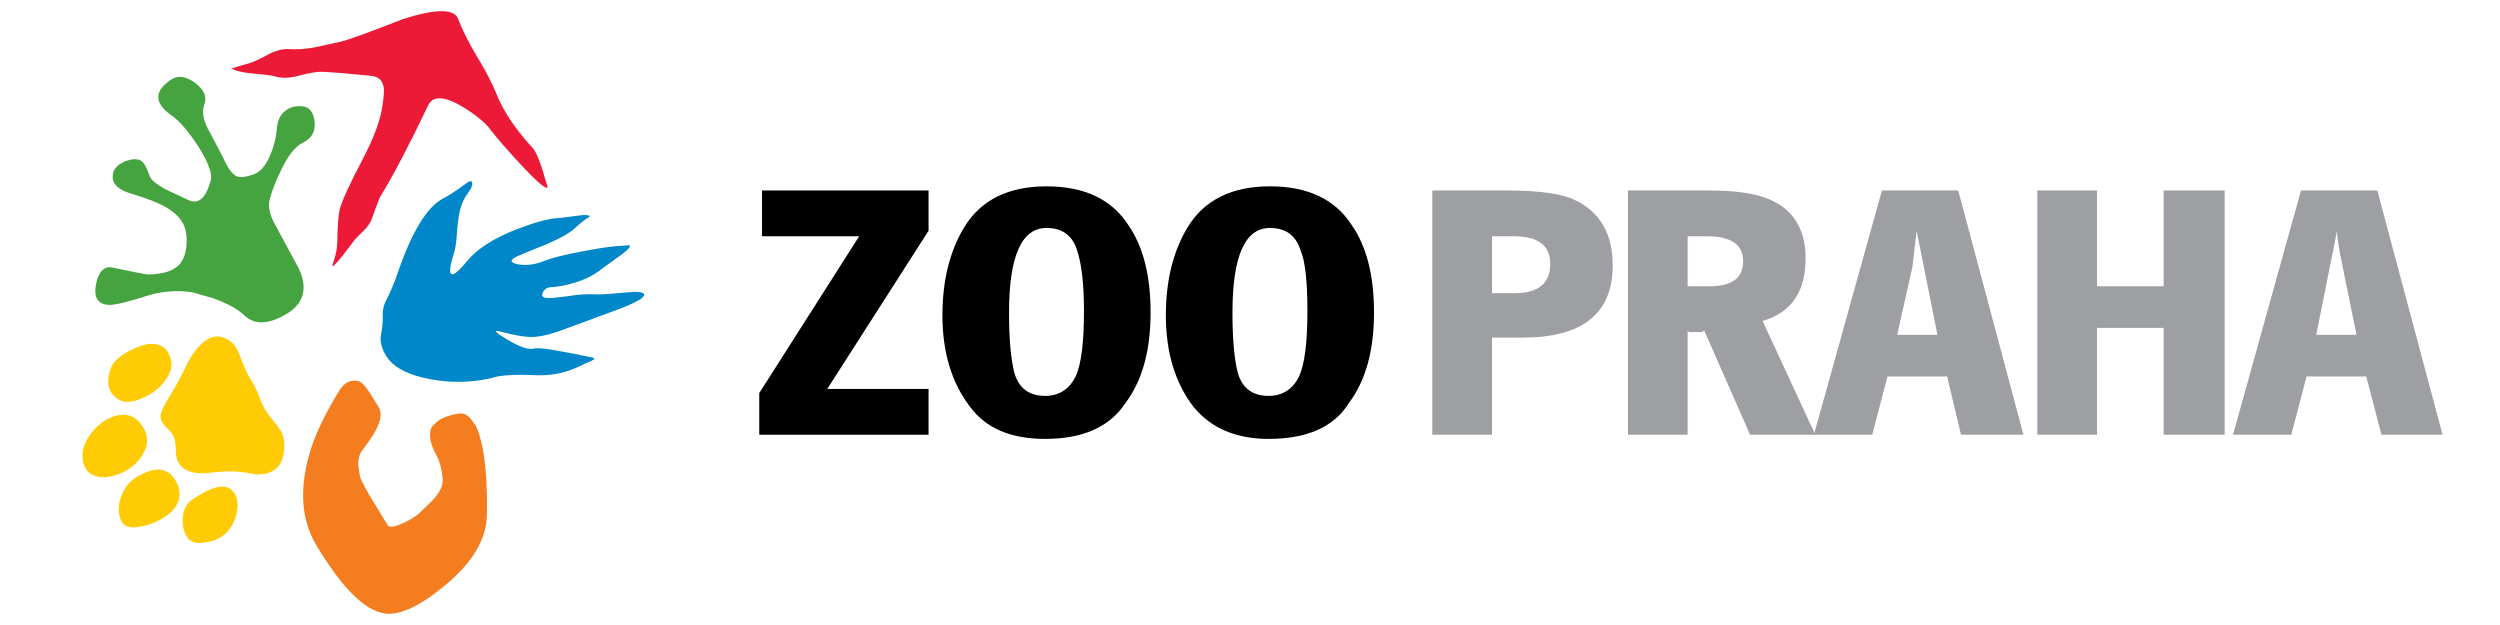 
<svg xmlns="http://www.w3.org/2000/svg" version="1.1" xmlns:xlink="http://www.w3.org/1999/xlink" preserveAspectRatio="none" x="0px" y="0px" width="600px" height="150px" viewBox="0 0 600 150">
<defs>
<g id="Layer0_0_MEMBER_0_MEMBER_0_FILL">
<path fill="#9D9FA2" stroke="none" d="
M 109.3 105.15
Q 109.3 103.45 107.95 102.8 107.25 102.45 105.5 102.45
L 102.8 102.45 102.8 111.25 104.95 111.25 104.95 107.75 106.05 107.75
Q 109.3 107.75 109.3 105.15
M 104.95 104.1
L 105.75 104.1
Q 107.05 104.1 107.05 105.1 107.05 106.15 105.75 106.15
L 104.95 106.15 104.95 104.1 Z"/>
</g>

<g id="Layer0_0_MEMBER_0_MEMBER_1_FILL">
<path fill="#9D9FA2" stroke="none" d="
M 114.9 102.75
Q 114.15 102.45 112.8 102.45
L 109.85 102.45 109.85 111.25 112 111.25 112 107.5 112.05 107.55 112.5 107.55 112.6 107.5 114.25 111.25 116.6 111.25 114.7 107.15
Q 116.25 106.7 116.25 104.9 116.25 103.3 114.9 102.75
M 112 104.1
L 112.7 104.1
Q 114 104.1 114 105 114 105.9 112.8 105.9
L 112 105.9 112 104.1 Z"/>
</g>

<g id="Layer0_0_MEMBER_0_MEMBER_2_FILL">
<path fill="#9D9FA2" stroke="none" d="
M 121.85 111.25
L 124.1 111.25 121.75 102.45 119 102.45 116.55 111.25 118.65 111.25 119.2 109.15 121.35 109.15 121.85 111.25
M 119.55 107.65
L 120.1 105.2 120.25 103.9 121 107.65 119.55 107.65 Z"/>
</g>

<g id="Layer0_0_MEMBER_0_MEMBER_3_FILL">
<path fill="#9D9FA2" stroke="none" d="
M 131.35 102.45
L 129.15 102.45 129.15 105.9 126.75 105.9 126.75 102.45 124.6 102.45 124.6 111.25 126.75 111.25 126.75 107.4 129.15 107.4 129.15 111.25 131.35 111.25 131.35 102.45 Z"/>
</g>

<g id="Layer0_0_MEMBER_0_MEMBER_4_FILL">
<path fill="#9D9FA2" stroke="none" d="
M 131.65 111.25
L 133.75 111.25 134.3 109.15 136.45 109.15 137 111.25 139.2 111.25 136.85 102.45 134.1 102.45 131.65 111.25
M 135.6 105.2
L 136.1 107.65 134.65 107.65 135.4 103.9
Q 135.4 104.25 135.6 105.2 Z"/>
</g>

<g id="Layer0_0_MEMBER_1_MEMBER_0_FILL">
<path fill="#000000" stroke="none" d="
M 78.65 102.45
L 78.65 104.1 82.15 104.1 78.55 109.75 78.55 111.25 84.65 111.25 84.65 109.6 81 109.6 84.65 103.9 84.65 102.45 78.65 102.45 Z"/>
</g>

<g id="Layer0_0_MEMBER_1_MEMBER_1_FILL">
<path fill="#000000" stroke="none" d="
M 91.75 110.1
Q 92.65 108.9 92.65 106.85 92.65 104.85 91.85 103.7 90.95 102.3 88.9 102.3 86.85 102.3 85.95 103.75 85.15 105.05 85.15 106.95 85.15 108.95 86.15 110.25 87 111.4 88.85 111.4 90.9 111.4 91.75 110.1
M 88.9 103.8
Q 89.75 103.8 90 104.6 90.25 105.35 90.25 106.8 90.25 108.5 89.95 109.15 89.6 109.85 88.85 109.85 88 109.85 87.75 109.05 87.55 108.3 87.55 106.85 87.55 103.8 88.9 103.8 Z"/>
</g>

<g id="Layer0_0_MEMBER_1_MEMBER_2_FILL">
<path fill="#000000" stroke="none" d="
M 99.9 103.7
Q 99 102.3 96.95 102.3 94.9 102.3 94 103.75 93.2 105.05 93.2 106.95 93.2 108.95 94.2 110.25 95.15 111.4 96.9 111.4 99 111.4 99.8 110.1 100.7 108.9 100.7 106.85 100.7 104.85 99.9 103.7
M 96.95 103.8
Q 97.8 103.8 98.05 104.6 98.3 105.15 98.3 106.8 98.3 108.5 98 109.15 97.65 109.85 96.9 109.85 96.05 109.85 95.8 109.05 95.6 108.3 95.6 106.85 95.6 103.8 96.95 103.8 Z"/>
</g>

<g id="Layer0_1_MEMBER_0_FILL">
<path fill="#F47D20" stroke="none" d="
M 119.7 69.45
L 119.05 70.1
Q 118.4 71.35 119.65 73.65 120.2 74.6 120.4 76.4 120.55 77.75 119 79.3
L 117.65 80.6
Q 116.95 81.3 115.55 81.95 113.95 82.7 113.6 82.2
L 111.35 78.5
Q 110.3 76.65 110.2 76.2 110 75.05 110 74.8 109.95 73.75 110.4 73.1 111.65 71.45 112.1 70.6 113.15 68.65 112.5 67.65 111.8 66.5 111.35 65.8 110.55 64.6 110 64.45 108.65 64.15 107.75 65.45 105.3 69.4 104.25 72.5 101.85 79.75 104.85 84.75 109.9 93.15 113.8 93.15 116.6 93.1 120.85 89.5 125.75 85.4 125.85 81 125.95 76.45 125.4 73.15 124.9 70.3 124.15 69.5 123.4 68.3 122.4 68.45 120.7 68.7 119.7 69.45 Z"/>
</g>

<g id="Layer0_1_MEMBER_1_FILL">
<path fill="#ED1A37" stroke="none" d="
M 122.75 30.55
Q 125.3 32.1 126.3 33.45 127.4 34.9 129.9 37.6 133.05 41 133.35 40.55
L 132.75 38.55
Q 132.05 36.3 131.5 35.7 128.2 32.1 127 28.95 126.2 27 124.65 24.45 123.15 21.95 122.35 19.9 121.75 17.8 115.5 19.8 108.85 22.4 107.75 22.6 105.55 23.1 104.55 23.3 102.85 23.6 101.35 23.5 100.4 23.45 99.2 24 97.9 24.7 97.2 25 96.95 25.15 95.65 25.5 94.4 25.9 94.3 25.85 95.1 26.35 96.9 26.5 99.15 26.7 99.65 26.85 100.9 27.25 102.6 26.8 104.65 26.25 105.55 26.3 107.65 26.4 111.6 26.8 113 26.95 113.15 28.4 113.2 29.05 112.9 30.9 112.5 33.3 110.5 37.15 108.2 41.5 107.7 43.25 107.45 44.3 107.4 47.3
L 107.35 47.95
Q 107.25 48.85 106.85 49.95 106.4 51.25 109.45 47.15 109.65 46.85 110.65 45.9 111.4 45.15 111.65 44.45 112.5 42.05 112.7 41.7 115.15 37.7 118.65 30.35 119.55 28.7 122.75 30.55 Z"/>
</g>

<g id="Layer0_1_MEMBER_2_FILL">
<path fill="#46A440" stroke="none" d="
M 99.95 33.3
Q 99.8 35.05 99.1 36.65 98.3 38.5 97.1 38.95 95.65 39.45 95 39.2 94.15 38.8 93.3 36.85 91.95 34.25 91.4 33.25 90.55 31.5 91 30.35 91.55 28.95 89.85 27.65 88.1 26.4 86.85 27.3 83.7 29.45 87.05 31.75 88.45 32.75 90.25 35.5 92.1 38.45 91.8 39.65 90.9 43.1 88.9 42.05 87.05 41.2 86.15 40.75 84.65 39.95 84.3 39.25 83.85 38 83.5 37.55 82.9 36.8 81.5 37.25 79.75 37.85 79.7 39.15 79.6 40.6 81.9 41.3 85.1 42.25 86.5 43.15 88.65 44.45 88.8 46.5 88.95 48.9 87.95 50.05 86.85 51.25 84.05 51.3 83.75 51.3 79.7 50.45 78.15 50.1 77.65 52.45 77.15 55 79.3 55.05 80.4 55.05 83.7 54 86.55 53.05 89.55 53.5
L 92 54.2
Q 94.7 55.15 95.95 56.35 97.75 58.1 101 56.25 104.4 54.3 102.65 50.55 102.45 50.15 99.65 45 98.7 43.25 99.1 41.9 99.5 40.45 100.25 38.9 101.65 35.75 103.15 35.05 104.8 34.25 104.6 32.45 104.4 30.65 103.05 30.55 101.75 30.45 100.95 31.15 100.05 31.85 99.95 33.3 Z"/>
</g>

<g id="Layer0_1_MEMBER_3_FILL">
<path fill="#0087C9" stroke="none" d="
M 124.05 40.2
Q 124.1 39.45 123.25 40.1 121.4 41.45 120.5 41.9 117.5 43.4 114.85 51.1 114.25 52.9 113.35 54.65 112.95 55.45 113 56.55 113.05 57.45 112.75 58.95 112.65 60.35 113.75 61.8 115.15 63.5 118.8 64.2 122.45 64.9 126.1 64.15
L 127.25 63.85
Q 128.9 63.6 131.3 63.7 133.8 63.85 135.65 63.25 136.65 62.95 138.05 62.25 139.05 61.85 139.1 61.7 139.15 61.55 138.4 61.45 136.55 61.05 135.1 60.8 132.35 60.25 131.55 60.45 130.6 60.65 128.4 59.35 126.05 57.95 127.55 58.35 130.15 59.05 131.55 59 133.15 58.95 135.95 57.85 137.9 57.15 142.05 55.6 145.3 54.35 145.25 53.8 145.2 53.3 143.15 53.5 140.1 53.8 139.2 53.75 137.75 53.65 135.65 54 133.7 54.25 133.25 54.2 132.45 54.15 132.75 53.5 133.1 52.85 133.9 52.85 135 52.8 136.55 52.35 138.55 51.75 139.75 50.8 140.05 50.6 142.1 49.1 143.1 48.4 143.35 48.05 143.65 47.7 143.35 47.7 142.65 47.75 141.85 47.8 140.5 47.9 137.6 48.45 134.35 49.05 132.85 49.65 131.25 50.3 129.7 50.05 128.2 49.75 129.5 49.1 130.35 48.7 133.25 47.55 135.9 46.4 136.8 45.5 137.6 44.75 138.4 44.25 138.7 44.1 138.35 44 137.95 43.9 136.65 44.1 134.8 44.35 134.45 44.35 132.7 44.5 129.45 45.75 125.25 47.4 123.4 49.65 121.55 51.9 121.35 51.05 121.2 50.5 121.75 48.8 122 48.05 122.1 46.9 122.2 45.25 122.4 44 122.65 42.5 123.35 41.5 124 40.6 124.05 40.2 Z"/>
</g>

<g id="Layer0_1_MEMBER_4_FILL">
<path fill="#FFCB05" stroke="none" d="
M 87.45 76.7
Q 86.7 75.45 85.45 75.35 84.35 75.3 82.7 76.25 81.2 77.15 80.65 78.95 80.15 80.65 80.85 81.85 81.4 82.8 83.35 82.35 84.3 82.15 85.15 81.75 87.15 80.8 87.75 79.4 88.25 78.1 87.45 76.7
M 95.05 80.35
Q 95.25 78.8 94.5 78 93.2 76.55 89.6 79 88.4 79.8 88.35 81.35 88.25 82.65 88.85 83.65 89.5 84.7 91.25 84.3 93.05 84.1 94.1 82.7 94.85 81.75 95.05 80.35
M 83.25 73.75
Q 84.6 71.75 83.3 69.9 82.1 68.15 80 68.75 78.5 69.2 77.45 70.4 76.55 71.35 76.15 72.5 75.7 74 76.35 75.2 77 76.3 78.55 76.3 79.35 76.3 80 76.05 82.1 75.45 83.25 73.75
M 84.45 59.85
Q 83.45 59.85 81.9 60.65 79.95 61.6 79.45 62.9 78.5 65.6 80.5 66.75 81.75 67.5 84.25 66.1 85.35 65.5 86.15 64.4 87.15 63.1 86.9 61.9 86.45 59.85 84.45 59.85
M 95.35 61.2
Q 94.85 59.9 93.95 59.35 91.6 57.9 89.3 61.55 89 62.05 88.2 63.7 87.4 65.25 86.65 66.45 85.65 68 85.6 68.75 85.6 69.45 86.35 70.2 87.1 70.95 87.25 71.35 87.45 71.8 87.5 73.1 87.5 74.55 88.5 75.25 89.6 76 91.75 75.75 94.7 75.35 96.95 75.9 97.95 76.1 98.95 75.75 100.45 75.25 100.75 73.55 101.1 71.8 100.45 70.6 100.35 70.4 98.75 68.35 98.15 67.45 97.85 66.55 97.5 65.5 96.55 63.95 96.05 63.15 95.35 61.2 Z"/>
</g>
</defs>

<g transform="matrix( 6.661, 0, 0, 6.661, -341,-636.7) ">
<use xlink:href="#Layer0_0_MEMBER_0_MEMBER_0_FILL"/>
</g>

<g transform="matrix( 6.661, 0, 0, 6.661, -341,-636.7) ">
<use xlink:href="#Layer0_0_MEMBER_0_MEMBER_1_FILL"/>
</g>

<g transform="matrix( 6.661, 0, 0, 6.661, -341,-636.7) ">
<use xlink:href="#Layer0_0_MEMBER_0_MEMBER_2_FILL"/>
</g>

<g transform="matrix( 6.661, 0, 0, 6.661, -341,-636.7) ">
<use xlink:href="#Layer0_0_MEMBER_0_MEMBER_3_FILL"/>
</g>

<g transform="matrix( 6.661, 0, 0, 6.661, -341,-636.7) ">
<use xlink:href="#Layer0_0_MEMBER_0_MEMBER_4_FILL"/>
</g>

<g transform="matrix( 6.661, 0, 0, 6.661, -341,-636.7) ">
<use xlink:href="#Layer0_0_MEMBER_1_MEMBER_0_FILL"/>
</g>

<g transform="matrix( 6.661, 0, 0, 6.661, -341,-636.7) ">
<use xlink:href="#Layer0_0_MEMBER_1_MEMBER_1_FILL"/>
</g>

<g transform="matrix( 6.661, 0, 0, 6.661, -341,-636.7) ">
<use xlink:href="#Layer0_0_MEMBER_1_MEMBER_2_FILL"/>
</g>

<g transform="matrix( 1.946, 0, 0, 1.946, -128.05,-33.95) ">
<use xlink:href="#Layer0_1_MEMBER_0_FILL"/>
</g>

<g transform="matrix( 1.946, 0, 0, 1.946, -128.05,-33.95) ">
<use xlink:href="#Layer0_1_MEMBER_1_FILL"/>
</g>

<g transform="matrix( 1.946, 0, 0, 1.946, -128.05,-33.95) ">
<use xlink:href="#Layer0_1_MEMBER_2_FILL"/>
</g>

<g transform="matrix( 1.946, 0, 0, 1.946, -128.05,-33.95) ">
<use xlink:href="#Layer0_1_MEMBER_3_FILL"/>
</g>

<g transform="matrix( 1.946, 0, 0, 1.946, -128.05,-33.95) ">
<use xlink:href="#Layer0_1_MEMBER_4_FILL"/>
</g>
</svg>
